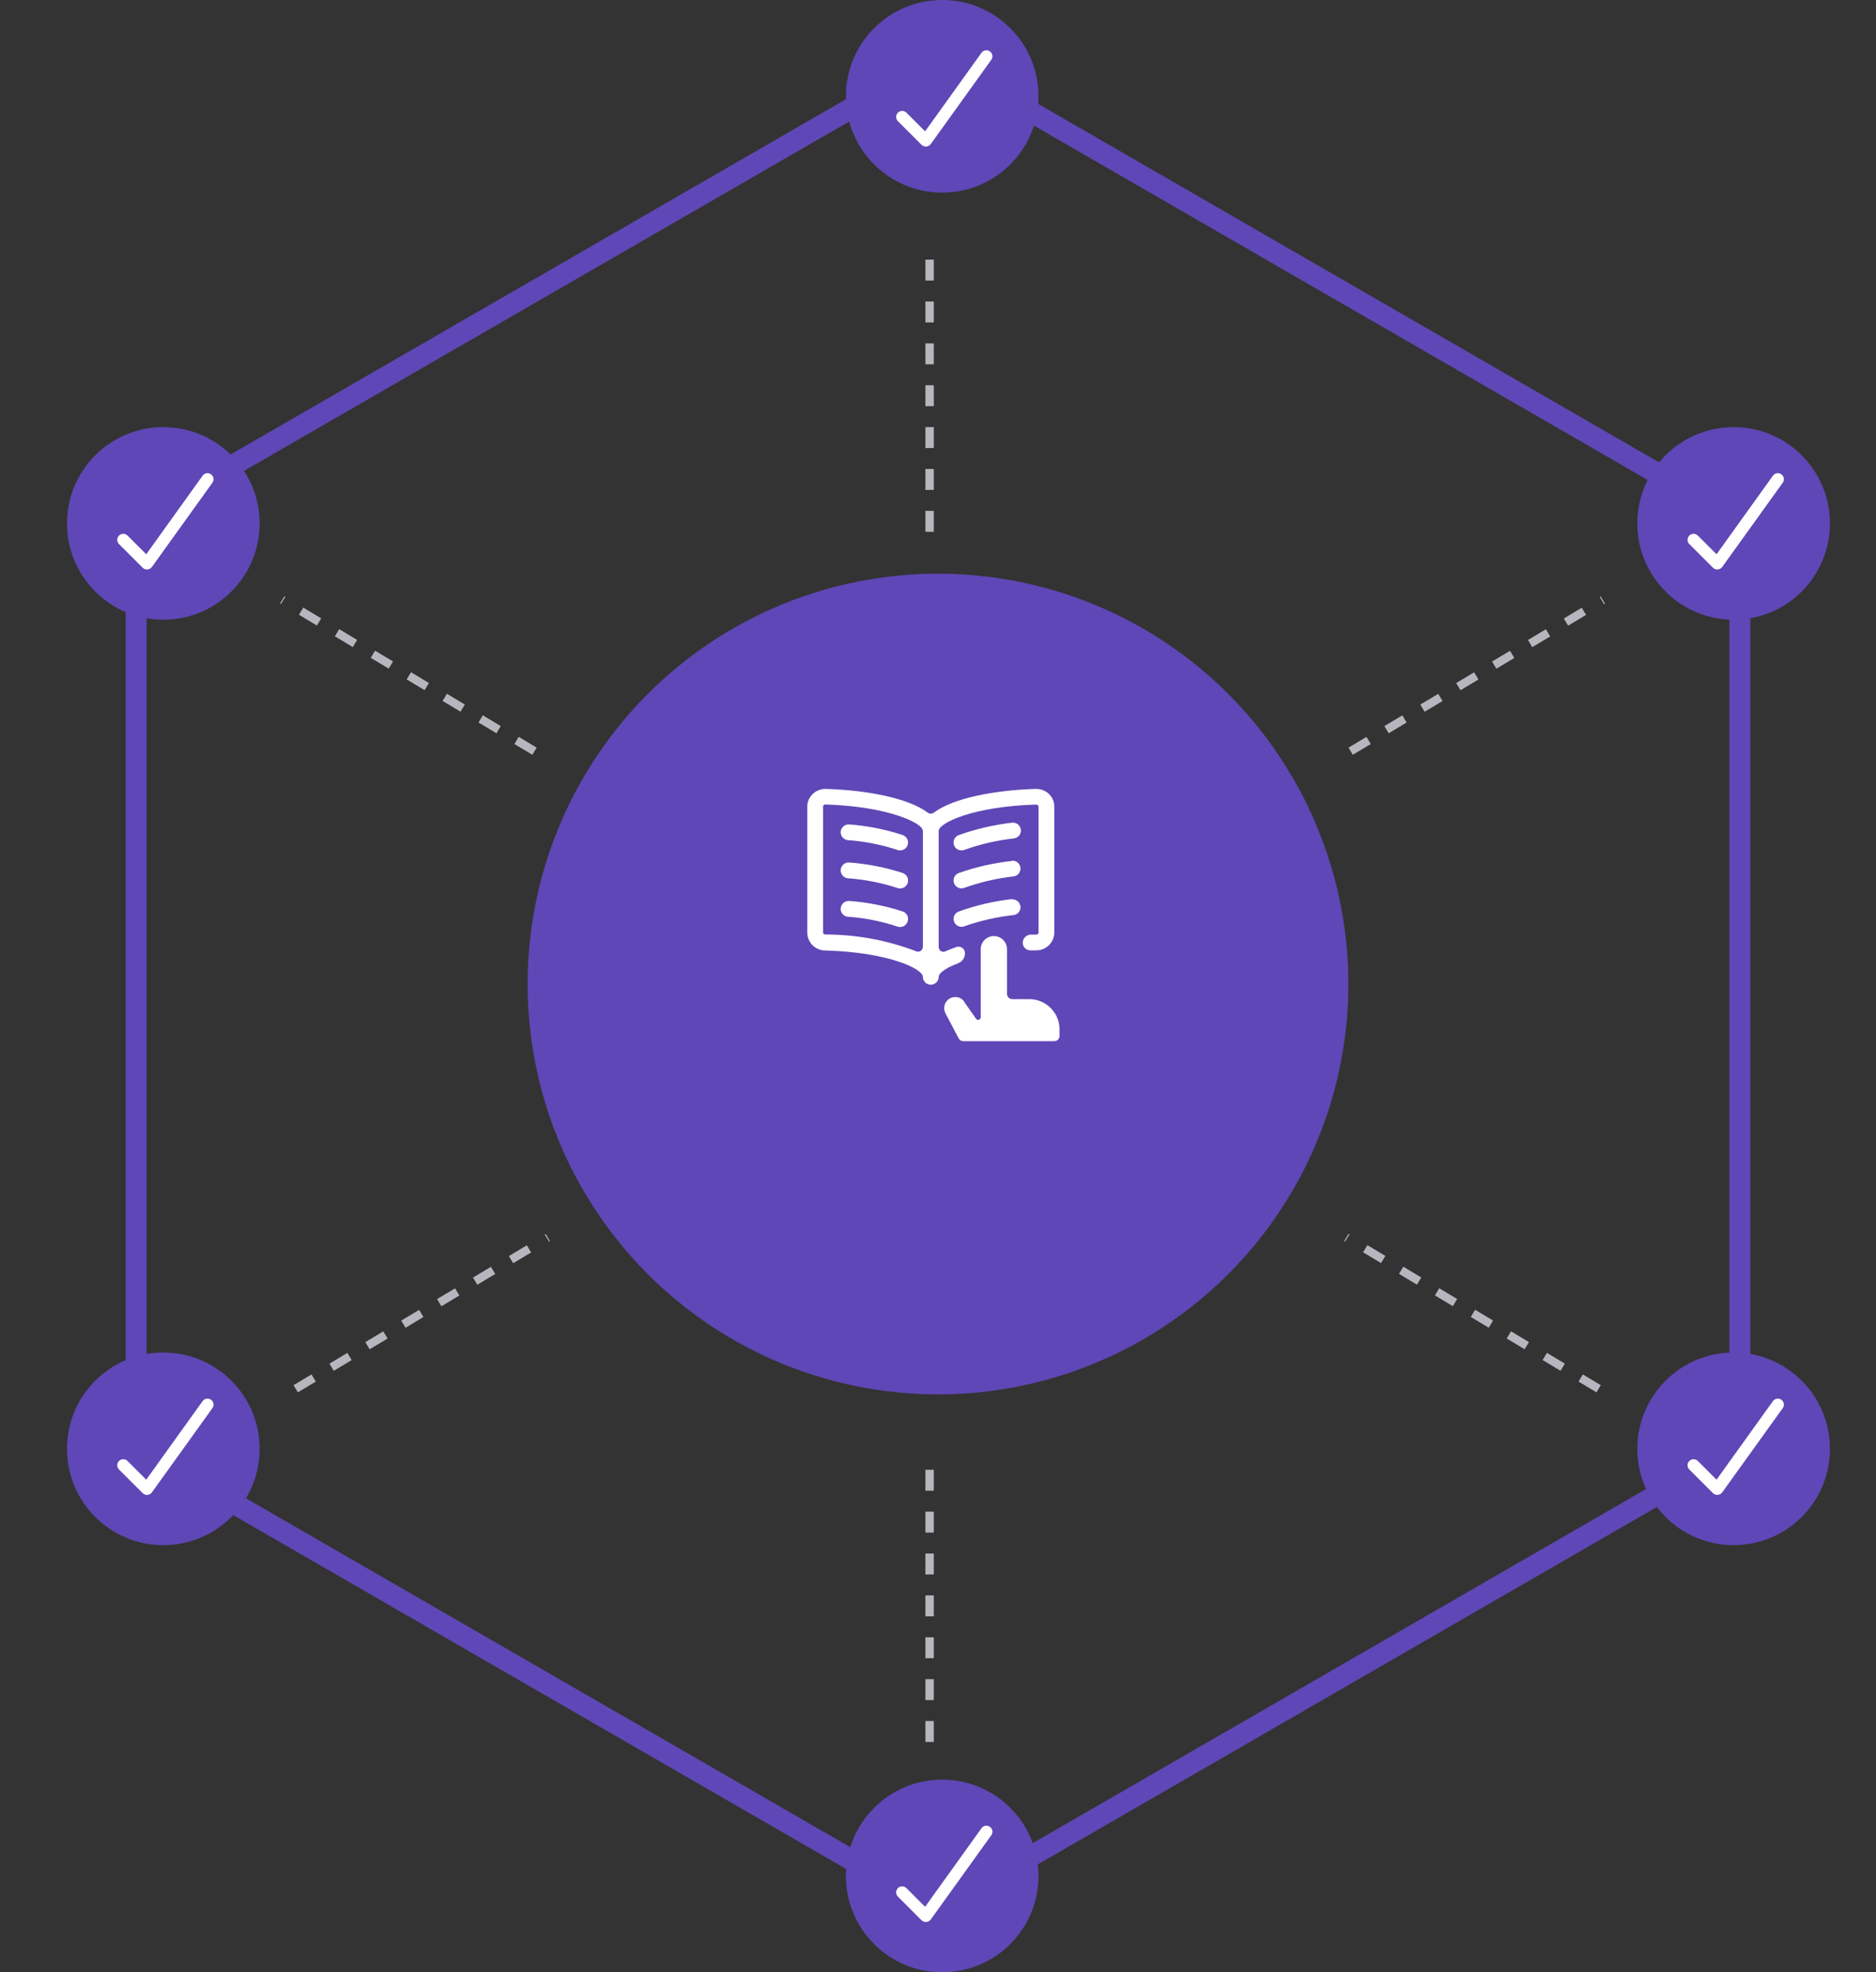 <svg xmlns="http://www.w3.org/2000/svg" width="448" height="471" viewBox="0 0 448 471" fill="none"><rect x="0" y="0" width="448" height="471" fill="#333333" stroke="none"/><path d="M232.75 18.939L406.74 119.392C412.154 122.518 415.49 128.295 415.49 134.547V335.453C415.49 341.705 412.154 347.482 406.74 350.608L232.75 451.061C227.335 454.188 220.665 454.188 215.25 451.061L41.26 350.608C35.846 347.482 32.51 341.705 32.51 335.453V134.547C32.51 128.295 35.846 122.518 41.26 119.392L215.25 18.939C220.665 15.812 227.335 15.812 232.75 18.939Z" stroke="#5F47B7" stroke-width="5"></path><circle cx="224" cy="235" r="98" fill="#5F47B7"></circle><path d="M215.576 199.423C211.445 198.06 207.162 197.208 202.824 196.888C202.329 196.845 201.837 196.997 201.453 197.311C201.069 197.625 200.822 198.077 200.765 198.57C200.716 199.066 200.865 199.561 201.181 199.946C201.496 200.332 201.951 200.577 202.447 200.628C206.495 200.921 210.492 201.714 214.346 202.988C214.818 203.151 215.336 203.12 215.786 202.901C216.236 202.682 216.58 202.293 216.743 201.821C216.906 201.348 216.875 200.83 216.656 200.38C216.437 199.931 216.048 199.586 215.576 199.423Z" fill="white"></path><path d="M215.576 208.485C211.44 207.142 207.159 206.3 202.824 205.975C202.325 205.933 201.83 206.088 201.445 206.407C201.06 206.727 200.816 207.184 200.765 207.682C200.716 208.178 200.865 208.673 201.181 209.059C201.496 209.445 201.951 209.69 202.447 209.74C206.494 210.029 210.49 210.813 214.346 212.075C214.581 212.156 214.831 212.189 215.079 212.174C215.328 212.158 215.571 212.094 215.795 211.984C216.019 211.875 216.219 211.722 216.383 211.535C216.548 211.348 216.675 211.131 216.755 210.895C216.836 210.659 216.87 210.41 216.854 210.161C216.839 209.913 216.774 209.67 216.665 209.446C216.555 209.222 216.403 209.022 216.216 208.857C216.029 208.692 215.811 208.566 215.576 208.485Z" fill="white"></path><path d="M215.576 217.673C211.444 216.317 207.161 215.474 202.824 215.163C202.327 215.127 201.835 215.285 201.451 215.603C201.068 215.921 200.822 216.375 200.765 216.87C200.716 217.365 200.865 217.86 201.181 218.246C201.496 218.632 201.951 218.877 202.447 218.928C206.497 219.209 210.495 220.002 214.346 221.288C214.818 221.447 215.335 221.412 215.782 221.191C216.229 220.97 216.57 220.58 216.73 220.108C216.821 219.873 216.863 219.621 216.854 219.369C216.845 219.117 216.784 218.87 216.676 218.642C216.568 218.414 216.415 218.211 216.226 218.044C216.036 217.878 215.815 217.751 215.576 217.673Z" fill="white"></path><path d="M241.733 196.461C237.383 196.962 233.105 197.956 228.98 199.423C228.508 199.586 228.119 199.93 227.9 200.38C227.681 200.83 227.65 201.348 227.813 201.82C227.976 202.293 228.321 202.682 228.77 202.901C229.22 203.12 229.738 203.151 230.21 202.988C234.056 201.607 238.049 200.68 242.109 200.226C242.605 200.176 243.06 199.931 243.375 199.545C243.691 199.159 243.84 198.664 243.791 198.168C243.74 197.67 243.496 197.213 243.111 196.894C242.726 196.574 242.231 196.419 241.733 196.461Z" fill="white"></path><path d="M241.733 205.598C237.384 206.064 233.105 207.033 228.98 208.485C228.746 208.566 228.531 208.692 228.345 208.856C228.16 209.02 228.009 209.219 227.9 209.442C227.792 209.665 227.728 209.906 227.713 210.154C227.699 210.401 227.732 210.648 227.813 210.882C227.894 211.117 228.02 211.332 228.184 211.518C228.348 211.703 228.547 211.854 228.77 211.963C228.993 212.071 229.234 212.134 229.482 212.149C229.729 212.164 229.976 212.131 230.21 212.05C234.056 210.669 238.049 209.742 242.109 209.288C242.584 209.213 243.012 208.959 243.305 208.578C243.598 208.197 243.735 207.719 243.687 207.241C243.639 206.762 243.409 206.321 243.046 206.006C242.683 205.691 242.213 205.528 241.733 205.548V205.598Z" fill="white"></path><path d="M241.733 214.711C237.379 215.187 233.098 216.182 228.98 217.673C228.747 217.752 228.531 217.876 228.346 218.04C228.161 218.203 228.011 218.401 227.903 218.623C227.796 218.845 227.733 219.086 227.72 219.332C227.707 219.579 227.743 219.825 227.826 220.057C227.986 220.53 228.327 220.92 228.774 221.141C229.221 221.362 229.738 221.397 230.21 221.237C234.057 219.873 238.051 218.963 242.109 218.526C242.584 218.451 243.012 218.197 243.305 217.816C243.598 217.435 243.735 216.957 243.687 216.478C243.639 216 243.409 215.558 243.046 215.244C242.683 214.929 242.213 214.765 241.733 214.786V214.711Z" fill="white"></path><path d="M230.436 227.613C230.438 227.368 230.381 227.127 230.269 226.908C230.158 226.69 229.996 226.502 229.797 226.359C229.597 226.216 229.367 226.124 229.124 226.089C228.882 226.054 228.635 226.077 228.403 226.157C227.524 226.459 226.696 226.81 225.893 227.136C225.71 227.242 225.502 227.298 225.29 227.298C225.079 227.298 224.871 227.242 224.688 227.136C224.517 227.015 224.379 226.853 224.287 226.664C224.195 226.475 224.151 226.267 224.161 226.057V198.444C224.161 196.536 232.369 192.57 247.456 192.143C247.606 192.156 247.747 192.218 247.858 192.319C247.906 192.353 247.945 192.398 247.971 192.451C247.998 192.503 248.01 192.562 248.008 192.62V222.744C247.989 222.879 247.919 223.002 247.811 223.086C247.703 223.171 247.567 223.21 247.431 223.195H246.125C245.619 223.215 245.14 223.43 244.789 223.795C244.438 224.16 244.242 224.647 244.243 225.153C244.243 225.397 244.292 225.639 244.387 225.863C244.483 226.087 244.623 226.29 244.799 226.459C244.974 226.628 245.183 226.759 245.411 226.845C245.639 226.932 245.882 226.971 246.125 226.961H247.531C248.648 226.948 249.716 226.5 250.508 225.713C251.3 224.925 251.754 223.86 251.774 222.744V192.62C251.776 192.064 251.666 191.512 251.45 190.999C251.235 190.486 250.918 190.021 250.518 189.633C250.096 189.226 249.596 188.907 249.049 188.695C248.501 188.484 247.917 188.385 247.33 188.403C237.791 188.679 227.7 190.537 223.031 194.051C222.817 194.222 222.552 194.316 222.278 194.316C222.004 194.316 221.739 194.222 221.525 194.051C216.856 190.537 206.765 188.679 197.226 188.403C196.643 188.385 196.062 188.485 195.519 188.696C194.976 188.908 194.48 189.226 194.063 189.633C193.656 190.022 193.333 190.49 193.112 191.008C192.892 191.525 192.78 192.083 192.782 192.645V222.769C192.802 223.885 193.256 224.95 194.048 225.738C194.84 226.525 195.908 226.973 197.025 226.986C212.086 227.388 220.395 231.354 220.395 233.287C220.395 233.786 220.594 234.265 220.947 234.618C221.3 234.971 221.779 235.169 222.278 235.169C222.777 235.169 223.256 234.971 223.609 234.618C223.962 234.265 224.161 233.786 224.161 233.287C224.161 232.433 225.742 231.203 228.78 230.048C229.277 229.869 229.705 229.537 230.003 229.099C230.3 228.662 230.452 228.142 230.436 227.613ZM220.395 226.057C220.395 226.267 220.342 226.474 220.241 226.658C220.14 226.842 219.995 226.998 219.818 227.111C219.635 227.217 219.427 227.273 219.215 227.273C219.004 227.273 218.796 227.217 218.613 227.111C211.748 224.508 204.467 223.173 197.125 223.17C196.989 223.185 196.853 223.145 196.745 223.061C196.637 222.977 196.567 222.854 196.548 222.718V192.595C196.546 192.536 196.558 192.478 196.585 192.425C196.611 192.373 196.65 192.328 196.698 192.294C196.746 192.235 196.808 192.188 196.878 192.157C196.948 192.127 197.024 192.113 197.1 192.118C212.187 192.595 220.395 196.561 220.395 198.444V226.057Z" fill="white"></path><path d="M246.126 238.608H241.733C241.4 238.608 241.08 238.476 240.845 238.241C240.61 238.005 240.477 237.686 240.477 237.353V226.685C240.477 225.852 240.147 225.054 239.558 224.466C238.97 223.877 238.172 223.547 237.34 223.547C236.507 223.547 235.709 223.877 235.121 224.466C234.532 225.054 234.202 225.852 234.202 226.685V242.926C234.2 243.058 234.158 243.186 234.082 243.293C234.006 243.401 233.899 243.483 233.775 243.528C233.646 243.567 233.509 243.564 233.382 243.519C233.256 243.474 233.147 243.389 233.072 243.277L230.436 239.512C230.224 239.078 229.891 238.714 229.476 238.465C229.062 238.215 228.585 238.091 228.102 238.106C227.674 238.107 227.252 238.211 226.872 238.408C226.257 238.738 225.797 239.297 225.59 239.964C225.383 240.631 225.447 241.352 225.767 241.972L228.93 247.972C229.035 248.174 229.194 248.345 229.388 248.464C229.583 248.584 229.806 248.648 230.035 248.649H251.774C252.106 248.649 252.426 248.517 252.661 248.282C252.896 248.046 253.029 247.727 253.029 247.394V245.888C253.037 244.019 252.324 242.219 251.038 240.863C249.752 239.506 247.992 238.699 246.126 238.608Z" fill="white"></path><circle cx="225" cy="23" r="23" fill="#5F47B7"></circle><circle cx="414" cy="125" r="23" fill="#5F47B7"></circle><circle cx="414" cy="346" r="23" fill="#5F47B7"></circle><circle cx="225" cy="448" r="23" fill="#5F47B7"></circle><circle cx="39" cy="346" r="23" fill="#5F47B7"></circle><circle cx="39" cy="125" r="23" fill="#5F47B7"></circle><path d="M425.394 113.273C425.241 113.162 425.067 113.083 424.884 113.039C424.7 112.995 424.509 112.988 424.323 113.019C424.136 113.049 423.957 113.116 423.797 113.216C423.637 113.315 423.497 113.446 423.388 113.599L409.922 132.364L405.421 127.867C405.148 127.613 404.787 127.474 404.414 127.481C404.041 127.488 403.685 127.638 403.422 127.902C403.158 128.166 403.007 128.521 403 128.894C402.994 129.266 403.132 129.627 403.386 129.899L409.078 135.595C409.228 135.738 409.407 135.847 409.602 135.916C409.798 135.985 410.006 136.012 410.213 135.995C410.42 135.978 410.62 135.917 410.802 135.817C410.983 135.716 411.142 135.579 411.266 135.413L425.73 115.277C425.84 115.124 425.919 114.95 425.962 114.766C426.006 114.582 426.012 114.392 425.98 114.205C425.949 114.019 425.881 113.841 425.78 113.681C425.68 113.521 425.548 113.382 425.394 113.273Z" fill="white"></path><path d="M425.394 334.273C425.241 334.162 425.067 334.083 424.884 334.039C424.7 333.995 424.509 333.988 424.323 334.019C424.136 334.049 423.957 334.116 423.797 334.216C423.637 334.315 423.497 334.446 423.388 334.599L409.922 353.364L405.421 348.867C405.148 348.613 404.787 348.474 404.414 348.481C404.041 348.488 403.685 348.638 403.422 348.902C403.158 349.166 403.007 349.521 403 349.894C402.994 350.266 403.132 350.627 403.386 350.899L409.078 356.595C409.228 356.738 409.407 356.847 409.602 356.916C409.798 356.985 410.006 357.012 410.213 356.995C410.42 356.978 410.62 356.917 410.802 356.817C410.983 356.716 411.142 356.579 411.266 356.413L425.73 336.277C425.84 336.124 425.919 335.95 425.962 335.766C426.006 335.582 426.012 335.392 425.98 335.205C425.949 335.019 425.881 334.841 425.78 334.681C425.68 334.521 425.548 334.382 425.394 334.273Z" fill="white"></path><path d="M236.394 436.273C236.241 436.162 236.067 436.083 235.884 436.039C235.7 435.995 235.509 435.988 235.323 436.019C235.136 436.049 234.957 436.116 234.797 436.216C234.637 436.315 234.497 436.446 234.388 436.599L220.922 455.364L216.421 450.867C216.148 450.613 215.787 450.474 215.414 450.481C215.041 450.488 214.685 450.638 214.422 450.902C214.158 451.166 214.007 451.521 214 451.894C213.994 452.266 214.132 452.627 214.386 452.899L220.078 458.595C220.228 458.738 220.407 458.847 220.602 458.916C220.798 458.985 221.006 459.012 221.213 458.995C221.42 458.978 221.62 458.917 221.802 458.817C221.983 458.716 222.142 458.579 222.266 458.413L236.73 438.277C236.84 438.124 236.919 437.95 236.962 437.766C237.006 437.582 237.012 437.392 236.98 437.205C236.949 437.019 236.881 436.841 236.78 436.681C236.68 436.521 236.548 436.382 236.394 436.273Z" fill="white"></path><path d="M236.394 12.273C236.241 12.162 236.067 12.083 235.884 12.039C235.7 11.995 235.509 11.988 235.323 12.018C235.136 12.049 234.957 12.116 234.797 12.216C234.637 12.315 234.497 12.446 234.388 12.599L220.922 31.364L216.421 26.867C216.148 26.613 215.787 26.474 215.414 26.481C215.041 26.488 214.685 26.639 214.422 26.902C214.158 27.166 214.007 27.521 214 27.894C213.994 28.266 214.132 28.627 214.386 28.899L220.078 34.595C220.228 34.738 220.407 34.847 220.602 34.916C220.798 34.985 221.006 35.012 221.213 34.995C221.42 34.978 221.62 34.917 221.802 34.817C221.983 34.716 222.142 34.579 222.266 34.413L236.73 14.277C236.84 14.124 236.919 13.95 236.962 13.767C237.006 13.582 237.012 13.392 236.98 13.205C236.949 13.019 236.881 12.841 236.78 12.681C236.68 12.521 236.548 12.382 236.394 12.273Z" fill="white"></path><path d="M50.394 334.273C50.241 334.162 50.068 334.083 49.884 334.039C49.7 333.995 49.509 333.988 49.323 334.019C49.136 334.049 48.958 334.116 48.797 334.216C48.636 334.315 48.497 334.446 48.388 334.599L34.922 353.364L30.421 348.867C30.148 348.613 29.787 348.474 29.414 348.481C29.041 348.488 28.685 348.638 28.422 348.902C28.158 349.166 28.007 349.521 28 349.894C27.994 350.266 28.132 350.627 28.386 350.899L34.078 356.595C34.228 356.738 34.407 356.847 34.602 356.916C34.798 356.985 35.006 357.012 35.213 356.995C35.42 356.978 35.62 356.917 35.802 356.817C35.983 356.716 36.142 356.579 36.266 356.413L50.73 336.277C50.84 336.124 50.919 335.95 50.962 335.766C51.005 335.582 51.012 335.392 50.98 335.205C50.949 335.019 50.881 334.841 50.781 334.681C50.68 334.521 50.548 334.382 50.394 334.273Z" fill="white"></path><path d="M50.394 113.273C50.241 113.162 50.068 113.083 49.884 113.039C49.7 112.995 49.509 112.988 49.323 113.019C49.136 113.049 48.958 113.116 48.797 113.216C48.636 113.315 48.497 113.446 48.388 113.599L34.922 132.364L30.421 127.867C30.148 127.613 29.787 127.474 29.414 127.481C29.041 127.488 28.685 127.638 28.422 127.902C28.158 128.166 28.007 128.521 28 128.894C27.994 129.266 28.132 129.627 28.386 129.899L34.078 135.595C34.228 135.738 34.407 135.847 34.602 135.916C34.798 135.985 35.006 136.012 35.213 135.995C35.42 135.978 35.62 135.917 35.802 135.817C35.983 135.716 36.142 135.579 36.266 135.413L50.73 115.277C50.84 115.124 50.919 114.95 50.962 114.766C51.005 114.582 51.012 114.392 50.98 114.205C50.949 114.019 50.881 113.841 50.781 113.681C50.68 113.521 50.548 113.382 50.394 113.273Z" fill="white"></path><line x1="381.764" y1="331.655" x2="321.52" y2="295.508" stroke="#B6B6BE" stroke-width="2" stroke-dasharray="5 5"></line><line x1="127.642" y1="179.4" x2="67.397" y2="143.254" stroke="#B6B6BE" stroke-width="2" stroke-dasharray="5 5"></line><line x1="222" y1="127" x2="222" y2="57" stroke="#B6B6BE" stroke-width="2" stroke-dasharray="5 5"></line><line x1="222" y1="416" x2="222" y2="346" stroke="#B6B6BE" stroke-width="2" stroke-dasharray="5 5"></line><line y1="-1" x2="70.257" y2="-1" transform="matrix(0.857 -0.514 -0.514 -0.857 70.103 330.797)" stroke="#B6B6BE" stroke-width="2" stroke-dasharray="5 5"></line><line y1="-1" x2="70.257" y2="-1" transform="matrix(0.857 -0.514 -0.514 -0.857 322.034 178.543)" stroke="#B6B6BE" stroke-width="2" stroke-dasharray="5 5"></line></svg>